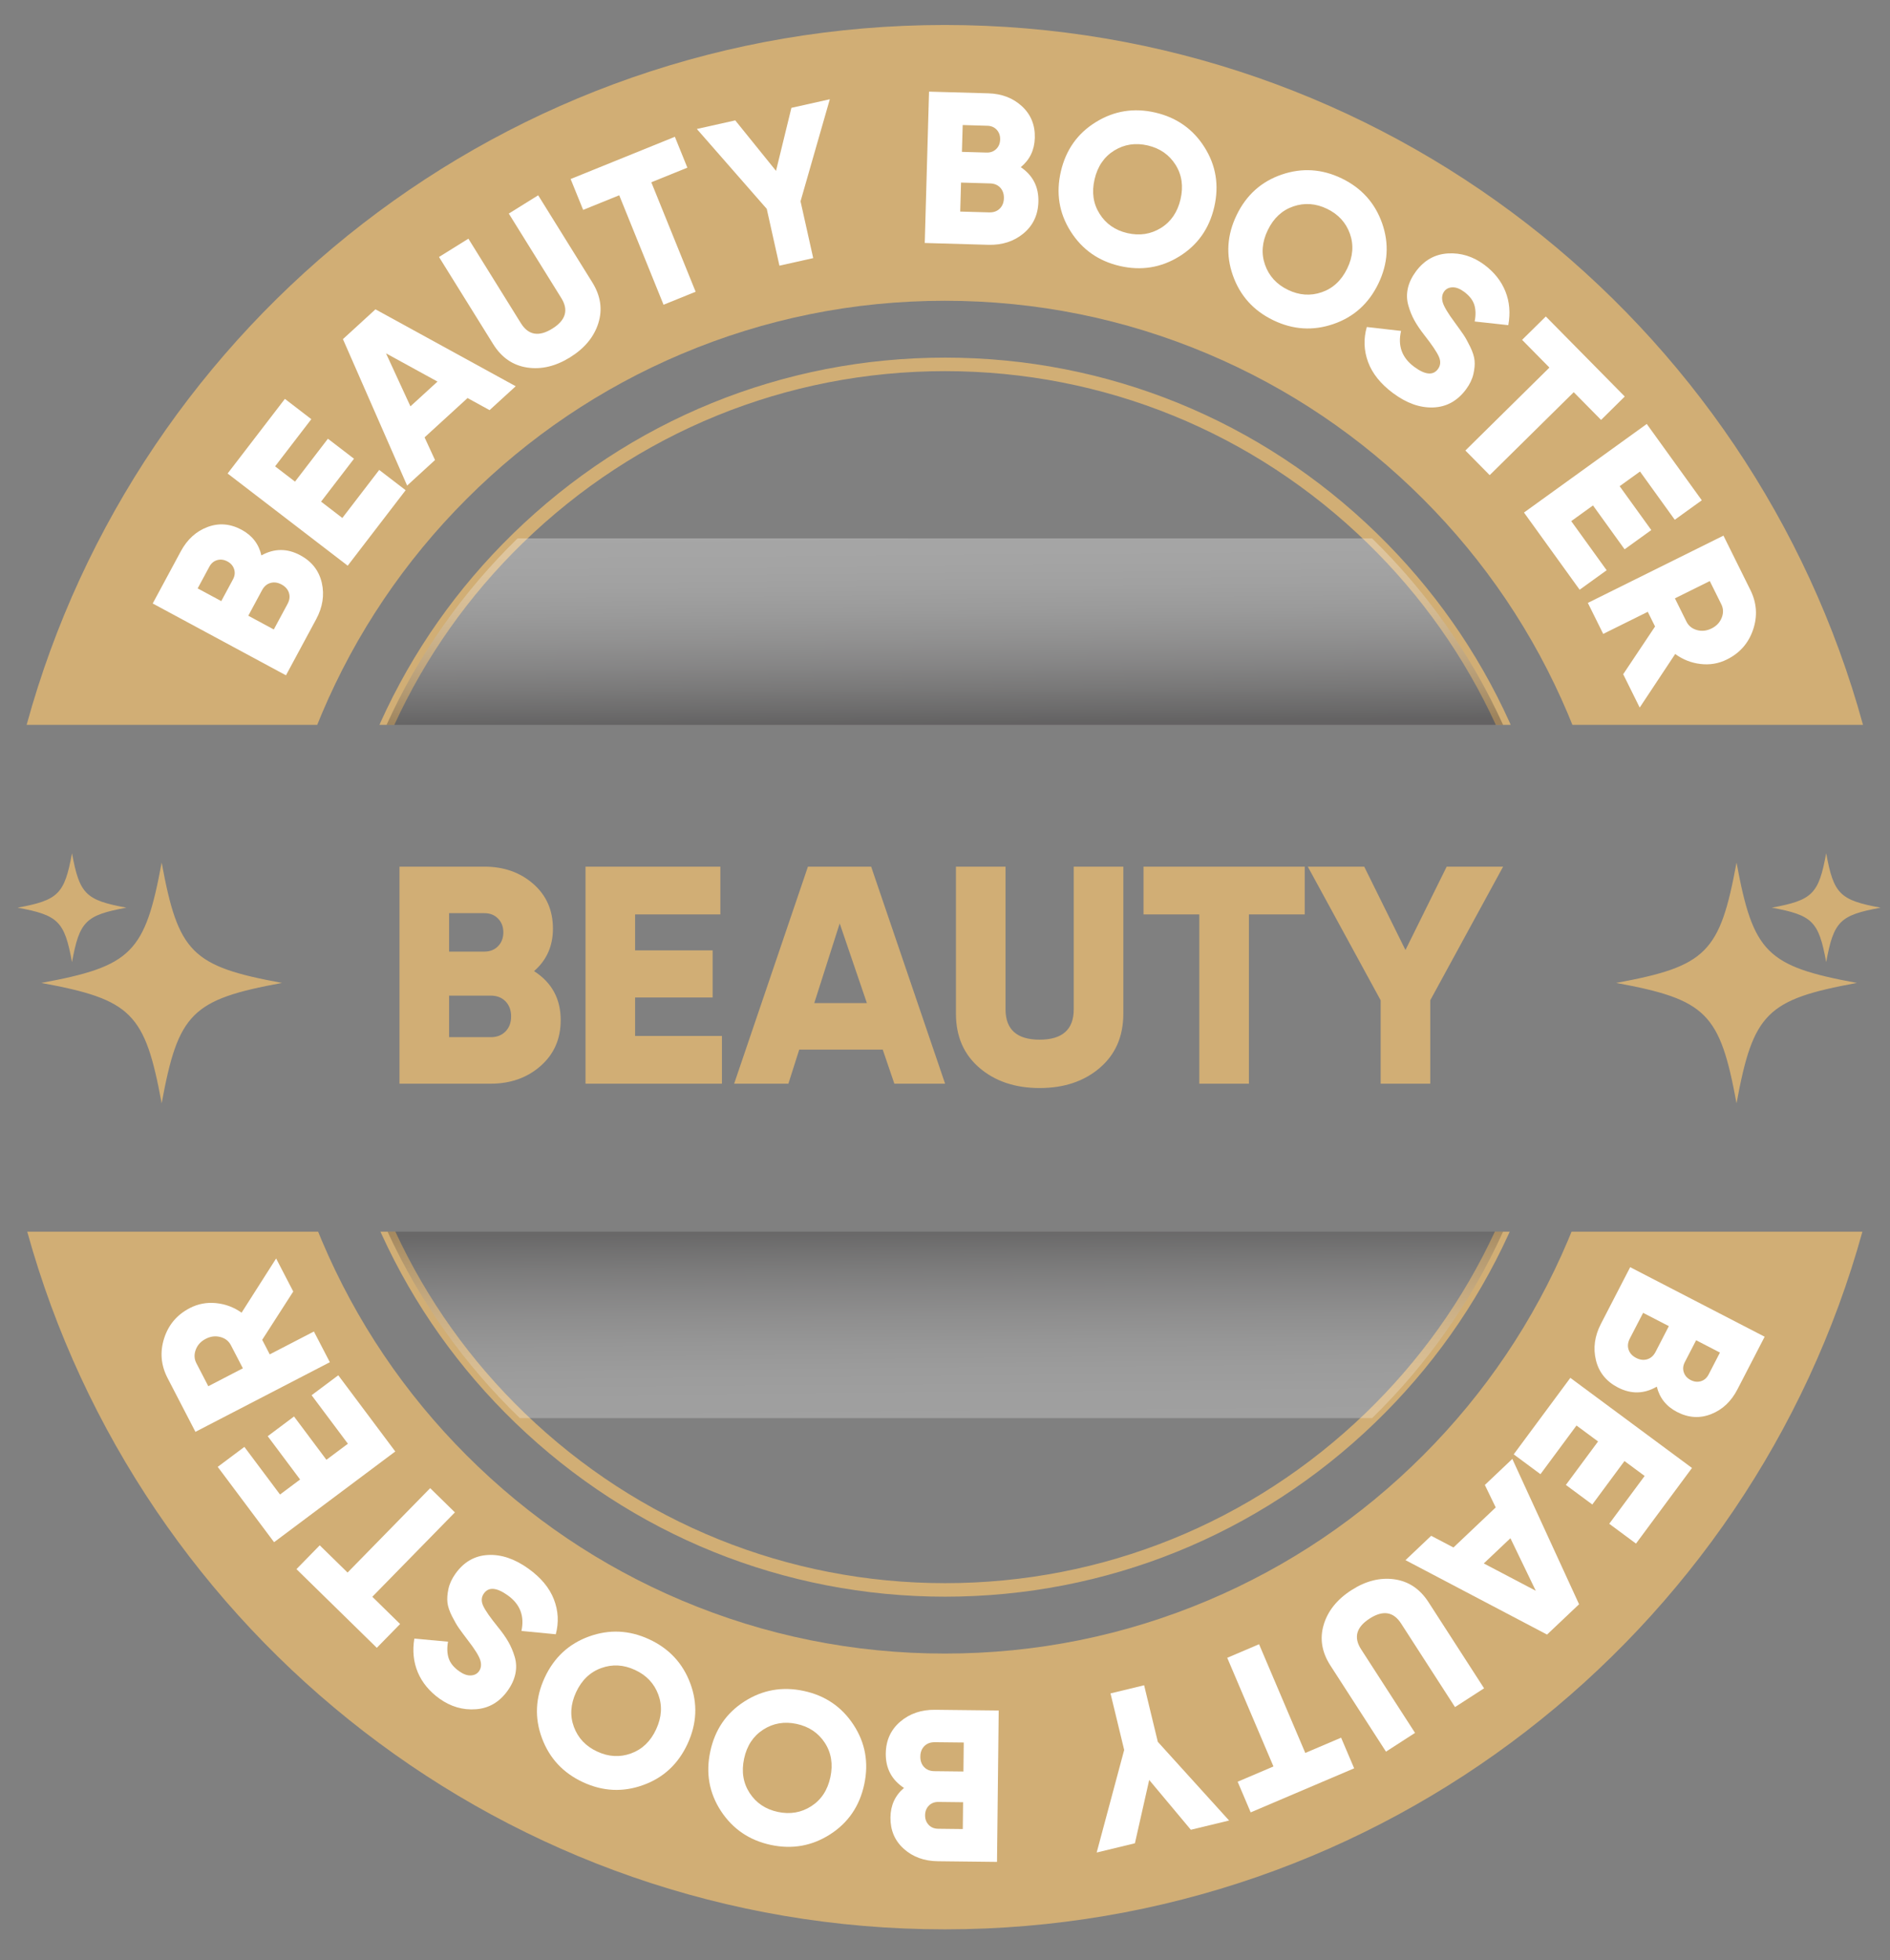 <svg xmlns="http://www.w3.org/2000/svg" xmlns:xlink="http://www.w3.org/1999/xlink" viewBox="0 0 139.832 144.976"><rect x="0" y="0" width="139.832" height="144.976" fill="#808080" stroke="none"/><defs><style>      .cls-1 {        fill: url(#linear-gradient-2);        opacity: .3;      }      .cls-1, .cls-2, .cls-3, .cls-4 {        stroke-width: 0px;      }      .cls-1, .cls-4 {        mix-blend-mode: multiply;      }      .cls-5 {        isolation: isolate;      }      .cls-2 {        fill: #d1ae75;      }      .cls-3 {        fill: #fff;      }      .cls-4 {        fill: url(#linear-gradient);        opacity: .25;      }    </style><linearGradient id="linear-gradient" x1="69.94" y1="91.08" x2="70.056" y2="104.705" gradientUnits="userSpaceOnUse"><stop offset="0" stop-color="#231f20"></stop><stop offset=".043" stop-color="#343132"></stop><stop offset=".183" stop-color="#696767"></stop><stop offset=".325" stop-color="#979596"></stop><stop offset=".465" stop-color="#bcbbbb"></stop><stop offset=".603" stop-color="#d9d9d9"></stop><stop offset=".74" stop-color="#eee"></stop><stop offset=".873" stop-color="#fafafa"></stop><stop offset="1" stop-color="#fff"></stop></linearGradient><linearGradient id="linear-gradient-2" x1="69.786" y1="39.883" x2="69.902" y2="53.508" gradientUnits="userSpaceOnUse"><stop offset="0" stop-color="#fff"></stop><stop offset=".127" stop-color="#fafafa"></stop><stop offset=".26" stop-color="#eee"></stop><stop offset=".397" stop-color="#d9d9d9"></stop><stop offset=".535" stop-color="#bcbbbb"></stop><stop offset=".675" stop-color="#979596"></stop><stop offset=".817" stop-color="#696767"></stop><stop offset=".957" stop-color="#343132"></stop><stop offset="1" stop-color="#231f20"></stop></linearGradient></defs><g class="cls-5"><g id="Layer_1" data-name="Layer 1"><g><path class="cls-2" d="m116.271,91.104c-.088.218-.178.434-.269.651-2.52,5.957-6.128,11.308-10.722,15.901-4.594,4.594-9.944,8.202-15.901,10.722-6.17,2.609-12.723,3.933-19.475,3.933s-13.305-1.323-19.475-3.933c-5.957-2.52-11.308-6.128-15.901-10.722-4.594-4.594-8.202-9.944-10.722-15.901-.092-.216-.181-.433-.269-.651H2.015c8.235,29.758,35.51,51.606,67.888,51.606s59.653-21.848,67.888-51.606h-21.52ZM69.903,1.848C37.466,1.848,10.15,23.777,1.97,53.618h21.499c.109-.272.221-.544.335-.814,2.52-5.957,6.128-11.308,10.722-15.901,4.594-4.594,9.944-8.202,15.901-10.722,6.17-2.609,12.723-3.933,19.475-3.933s13.305,1.323,19.475,3.933c5.957,2.52,11.308,6.128,15.901,10.722,4.594,4.594,8.202,9.944,10.722,15.901.114.271.226.542.335.814h21.499C129.656,23.777,102.34,1.848,69.903,1.848ZM28.076,53.618c.031-.068.056-.138.087-.207,2.37-5.229,5.668-9.921,9.802-13.946,8.611-8.391,19.96-13.012,31.956-13.012s23.345,4.621,31.957,13.012c4.134,4.025,7.432,8.718,9.802,13.947.031.068.056.138.087.206h-1.097c-2.312-5.031-5.5-9.553-9.489-13.436-8.425-8.208-19.526-12.729-31.26-12.729s-22.835,4.521-31.259,12.729c-3.989,3.884-7.177,8.406-9.49,13.436h-1.097Zm83.619,37.486c-.031.069-.059.14-.091.208-2.399,5.236-5.729,9.928-9.896,13.946-8.591,8.283-19.88,12.846-31.786,12.846s-23.194-4.562-31.785-12.846c-4.167-4.019-7.497-8.71-9.896-13.946-.032-.069-.06-.139-.091-.208h1.1c2.341,5.037,5.56,9.557,9.581,13.434,8.404,8.104,19.446,12.566,31.092,12.566s22.688-4.463,31.093-12.566c4.021-3.877,7.24-8.397,9.581-13.434h1.1Zm-72.184-19.271c1.315.841,1.972,2.05,1.972,3.624,0,1.392-.497,2.523-1.491,3.395s-2.224,1.307-3.693,1.307h-6.743v-16.054h6.285c1.436,0,2.641.424,3.611,1.273.972.848,1.457,1.953,1.457,3.314,0,1.285-.467,2.332-1.399,3.142Zm-3.669-4.288h-2.615v2.843h2.615c.412,0,.748-.133,1.008-.401.26-.267.39-.608.39-1.02s-.13-.753-.39-1.02-.596-.401-1.008-.401Zm.458,9.174c.459,0,.826-.141,1.102-.425.275-.282.412-.654.412-1.112s-.138-.829-.412-1.113c-.276-.283-.642-.425-1.102-.425h-3.073v3.073h3.073Zm10.688-.092h6.423v3.533h-10.092v-16.054h9.977v3.531h-6.308v2.661h5.735v3.486h-5.735v2.843Zm19.181,3.533l-.86-2.523h-6.177l-.803,2.523h-4.014l5.459-16.054h4.679l5.471,16.054h-3.755Zm-5.925-5.964h3.892l-2.011-5.893-1.881,5.893Zm21.124,4.794c-1.163.994-2.646,1.491-4.45,1.491s-3.288-.497-4.45-1.491c-1.163-.994-1.743-2.332-1.743-4.014v-10.871h3.669v10.55c0,1.498.841,2.248,2.523,2.248s2.523-.749,2.523-2.248v-10.55h3.669v10.871c0,1.682-.581,3.02-1.743,4.014Zm15.161-14.885v3.531h-4.128v12.523h-3.67v-12.523h-4.128v-3.531h11.927Zm14.678,0l-5.39,9.885v6.169h-3.669v-6.169l-5.39-9.885h4.174l3.051,6.168,3.05-6.168h4.174ZM11.96,81.61c-1.23-6.679-2.226-7.676-8.905-8.905,6.679-1.23,7.676-2.226,8.905-8.905,1.23,6.679,2.226,7.676,8.905,8.905-6.679,1.23-7.676,2.226-8.905,8.905Zm-6.633-10.445c-.556-3.02-1.007-3.47-4.026-4.026,3.02-.556,3.471-1.007,4.026-4.026.556,3.02,1.007,3.47,4.026,4.026-3.02.556-3.471,1.007-4.026,4.026Zm123.151,10.445c1.23-6.679,2.226-7.676,8.905-8.905-6.679-1.23-7.676-2.226-8.905-8.905-1.23,6.679-2.226,7.676-8.905,8.905,6.679,1.23,7.676,2.226,8.905,8.905Zm6.633-10.445c.556-3.02,1.007-3.47,4.026-4.026-3.02-.556-3.471-1.007-4.026-4.026-.556,3.02-1.007,3.47-4.026,4.026,3.02.556,3.471,1.007,4.026,4.026Z"></path><path class="cls-4" d="m111.206,91.104c-2.355,5.193-5.661,9.865-9.696,13.794h-63.047c-4.067-3.922-7.405-8.596-9.789-13.794h82.532Z"></path><path class="cls-1" d="m111.206,53.618H28.599c2.355-5.193,5.661-9.865,9.696-13.795h63.215c4.035,3.929,7.341,8.602,9.696,13.795Z"></path></g><g><path class="cls-3" d="m19.337,41.084c.952-.529,1.912-.533,2.879-.012.854.459,1.385,1.14,1.592,2.037.206.898.066,1.801-.42,2.702l-2.231,4.141-9.859-5.313,2.079-3.859c.477-.883,1.135-1.482,1.978-1.798s1.683-.247,2.519.202c.788.426,1.276,1.059,1.465,1.9Zm-3.848.834l-.865,1.605,1.747.94.864-1.604c.138-.254.166-.505.088-.753-.078-.249-.244-.441-.498-.578-.254-.136-.506-.169-.755-.098-.251.072-.444.233-.581.487Zm5.785,2.754c.152-.281.188-.553.104-.816-.083-.263-.265-.47-.547-.623-.281-.15-.554-.189-.819-.113-.265.075-.474.254-.625.536l-1.017,1.888,1.887,1.017,1.017-1.888Z"></path><path class="cls-3" d="m25.328,38.314l2.728-3.554,1.955,1.5-4.286,5.584-8.885-6.819,4.238-5.521,1.955,1.501-2.68,3.49,1.473,1.13,2.435-3.173,1.929,1.48-2.435,3.173,1.573,1.208Z"></path><path class="cls-3" d="m36.222,30.337l-1.63-.894-3.18,2.908.773,1.677-2.064,1.89-4.749-10.834,2.407-2.203,10.376,5.689-1.934,1.767Zm-5.856-.28l2.002-1.832-3.809-2.088,1.807,3.92Z"></path><path class="cls-3" d="m44.268,23.909c-.323,1.016-1.019,1.856-2.088,2.521-1.069.664-2.131.916-3.184.755-1.056-.161-1.893-.74-2.512-1.736l-4.004-6.44,2.174-1.353,3.885,6.252c.553.888,1.327,1.021,2.324.401.995-.618,1.218-1.373.666-2.26l-3.885-6.251,2.174-1.352,4.004,6.441c.619.997.768,2.004.445,3.021Z"></path><path class="cls-3" d="m49.93,10.118l.925,2.284-2.668,1.081,3.279,8.096-2.373.962-3.28-8.097-2.669,1.081-.926-2.283,7.712-3.124Z"></path><path class="cls-3" d="m61.394,7.342l-2.166,7.549.938,4.201-2.499.559-.938-4.201-5.173-5.91,2.842-.635,3.016,3.734,1.138-4.662,2.843-.635Z"></path><path class="cls-3" d="m75.524,12.365c.898.612,1.334,1.468,1.302,2.565-.027.971-.396,1.75-1.105,2.339-.711.588-1.578.867-2.601.839l-4.702-.135.317-11.195,4.382.125c1.002.028,1.834.348,2.495.959.659.611.976,1.391.949,2.339-.026.897-.372,1.617-1.037,2.164Zm-2.336,3.344c.318.009.578-.082.775-.274.197-.191.302-.448.311-.768.008-.319-.081-.58-.267-.784-.187-.202-.439-.308-.759-.316l-2.145-.062-.061,2.144,2.145.061Zm-.139-6.406l-1.824-.054-.057,1.984,1.824.052c.287.008.524-.078.711-.259.188-.182.285-.417.293-.705s-.076-.527-.252-.721c-.176-.19-.408-.291-.695-.298Z"></path><path class="cls-3" d="m87.247,18.97c-1.354.835-2.821,1.069-4.401.704-1.58-.367-2.793-1.223-3.642-2.569s-1.087-2.82-.716-4.42c.371-1.601,1.234-2.819,2.588-3.653,1.354-.837,2.821-1.071,4.401-.705,1.58.367,2.793,1.223,3.642,2.57.848,1.346,1.087,2.818.716,4.42-.371,1.6-1.233,2.816-2.588,3.653Zm-5.895-3.158c.467.743,1.153,1.221,2.057,1.431.905.209,1.73.083,2.479-.379.747-.461,1.231-1.17,1.454-2.127.222-.955.099-1.805-.37-2.549-.469-.743-1.154-1.22-2.059-1.43s-1.729-.083-2.477.377c-.748.464-1.232,1.172-1.454,2.128-.223.956-.099,1.806.37,2.549Z"></path><path class="cls-3" d="m98.645,23.971c-1.507.516-2.988.42-4.448-.287-1.46-.706-2.453-1.811-2.982-3.311-.53-1.501-.437-2.99.28-4.469.715-1.479,1.826-2.476,3.332-2.991,1.506-.515,2.988-.419,4.446.287,1.46.707,2.454,1.811,2.983,3.312s.436,2.991-.279,4.47c-.716,1.478-1.826,2.475-3.332,2.989Zm-5.051-4.383c.292.829.856,1.445,1.69,1.85.835.404,1.668.465,2.5.18.831-.285,1.46-.869,1.889-1.752.429-.884.495-1.74.204-2.567-.293-.829-.856-1.446-1.691-1.851-.836-.404-1.668-.464-2.5-.18-.831.285-1.461.869-1.888,1.752-.429.883-.497,1.739-.204,2.568Z"></path><path class="cls-3" d="m103.069,29.083c-.916-.681-1.533-1.446-1.85-2.3-.315-.854-.348-1.718-.096-2.594l2.535.289c-.257,1.098.064,1.981.963,2.649.812.604,1.402.662,1.764.174.197-.266.221-.57.072-.914-.15-.343-.512-.882-1.086-1.612-.299-.384-.543-.743-.73-1.081-.187-.339-.338-.712-.451-1.123-.114-.41-.123-.826-.03-1.248.095-.422.295-.838.599-1.249.617-.83,1.408-1.273,2.372-1.328s1.856.225,2.679.834c.736.548,1.258,1.204,1.566,1.972.309.767.379,1.6.215,2.5l-2.488-.272c.092-.464.082-.871-.025-1.226-.111-.354-.361-.677-.756-.97-.308-.229-.596-.338-.86-.33-.266.009-.469.107-.608.295-.166.223-.203.493-.115.812.09.318.391.82.903,1.508.278.379.488.676.634.89.146.215.313.514.499.898.187.384.293.723.321,1.017.029.293-.003.629-.09,1.008-.09.379-.271.753-.544,1.121-.638.856-1.446,1.301-2.429,1.336s-1.97-.316-2.963-1.056Z"></path><path class="cls-3" d="m120.208,29.33l-1.752,1.731-2.023-2.051-6.219,6.136-1.798-1.822,6.218-6.135-2.021-2.051,1.754-1.729,5.842,5.921Z"></path><path class="cls-3" d="m116.248,38.547l2.62,3.633-1.998,1.441-4.118-5.709,9.084-6.552,4.071,5.646-1.999,1.44-2.572-3.568-1.506,1.085,2.34,3.244-1.974,1.424-2.338-3.245-1.61,1.161Z"></path><path class="cls-3" d="m120.093,49.87l2.357-3.529-.539-1.086-3.297,1.634-1.137-2.293,10.033-4.976,1.99,4.015c.475.955.543,1.934.205,2.934-.337,1-.983,1.738-1.938,2.211-.612.305-1.263.415-1.951.334-.69-.081-1.314-.327-1.876-.739l-2.626,3.962-1.222-2.466Zm6.406-6.89l-2.58,1.279.853,1.72c.156.315.414.523.773.625s.722.062,1.085-.118.613-.443.75-.792c.138-.348.128-.679-.028-.994l-.853-1.72Z"></path><path class="cls-3" d="m122.579,102.568c-.941.546-1.9.565-2.876.062-.863-.447-1.405-1.117-1.626-2.012-.222-.896-.098-1.798.373-2.706l2.159-4.181,9.949,5.144-2.014,3.895c-.46.891-1.108,1.501-1.944,1.83-.838.331-1.679.278-2.521-.158-.797-.411-1.295-1.036-1.5-1.874Zm-1.998-3.555c-.146.284-.177.557-.09.817.088.262.273.466.558.613s.558.18.821.101c.264-.08.469-.263.617-.546l.983-1.906-1.904-.983-.985,1.904Zm5.832,2.655l.838-1.621-1.762-.912-.838,1.621c-.133.256-.156.508-.074.754.082.247.251.437.508.57.256.131.507.16.758.085.248-.077.438-.241.57-.497Z"></path><path class="cls-3" d="m116.638,105.442l-2.667,3.601-1.979-1.467,4.19-5.658,9,6.665-4.143,5.594-1.979-1.466,2.619-3.536-1.492-1.104-2.38,3.215-1.955-1.448,2.381-3.215-1.595-1.18Z"></path><path class="cls-3" d="m105.888,113.601l1.646.864,3.127-2.963-.804-1.662,2.032-1.926,4.939,10.75-2.37,2.243-10.473-5.506,1.901-1.801Zm5.86.179l-1.97,1.865,3.847,2.021-1.877-3.887Z"></path><path class="cls-3" d="m97.932,120.184c.305-1.022.987-1.874,2.044-2.557,1.058-.684,2.115-.953,3.172-.811,1.058.145,1.903.707,2.54,1.693l4.112,6.372-2.151,1.389-3.99-6.185c-.566-.878-1.343-.998-2.329-.361-.985.635-1.194,1.393-.628,2.271l3.99,6.184-2.15,1.387-4.112-6.371c-.636-.985-.802-1.99-.497-3.012Z"></path><path class="cls-3" d="m92.532,134.059l-.964-2.268,2.649-1.129-3.42-8.038,2.355-1.003,3.42,8.041,2.65-1.129.965,2.267-7.656,3.259Z"></path><path class="cls-3" d="m81.138,137.028l2.035-7.587-1.012-4.183,2.488-.602,1.012,4.184,5.274,5.82-2.83.684-3.081-3.683-1.057,4.683-2.83.684Z"></path><path class="cls-3" d="m66.882,132.251c-.91-.597-1.359-1.444-1.348-2.543.012-.971.367-1.756,1.066-2.356.701-.6,1.563-.894,2.587-.882l4.703.052-.126,11.2-4.383-.05c-1.003-.012-1.84-.316-2.511-.916-.67-.6-1-1.374-.989-2.324.01-.896.343-1.622,1-2.181Zm2.278-3.382c-.319-.004-.577.092-.771.287-.194.195-.294.452-.297.772-.004.32.089.58.278.779.19.2.445.302.765.304l2.145.024.023-2.144-2.144-.023Zm.247,6.402l1.825.021.022-1.984-1.824-.021c-.288-.003-.523.087-.707.272-.183.184-.276.42-.28.708-.003.289.085.526.265.716.179.188.412.284.699.287Z"></path><path class="cls-3" d="m55.073,125.856c1.34-.86,2.803-1.12,4.389-.781,1.585.339,2.813,1.173,3.685,2.505.873,1.331,1.137,2.801.794,4.407-.344,1.606-1.185,2.839-2.525,3.698-1.339.858-2.802,1.118-4.387.781-1.586-.339-2.813-1.175-3.688-2.505-.871-1.332-1.136-2.801-.791-4.407.342-1.607,1.184-2.84,2.523-3.698Zm5.949,3.053c-.481-.734-1.176-1.199-2.083-1.394s-1.731-.054-2.471.422c-.739.475-1.212,1.191-1.417,2.151-.205.959-.066,1.807.415,2.543.48.734,1.175,1.199,2.083,1.394.906.193,1.731.054,2.471-.422.739-.474,1.211-1.191,1.416-2.151.205-.959.066-1.808-.414-2.543Z"></path><path class="cls-3" d="m43.581,121.047c1.496-.541,2.979-.471,4.451.21,1.471.683,2.484,1.769,3.039,3.261.556,1.49.487,2.981-.203,4.473-.691,1.49-1.784,2.506-3.281,3.046-1.496.542-2.98.472-4.452-.21-1.47-.682-2.483-1.768-3.038-3.26-.556-1.491-.488-2.982.201-4.473.691-1.49,1.786-2.506,3.283-3.047Zm5.123,4.296c-.306-.823-.88-1.431-1.722-1.819-.842-.392-1.676-.438-2.503-.139-.825.3-1.445.895-1.858,1.785-.411.891-.465,1.748-.159,2.571.307.822.881,1.431,1.723,1.819.842.392,1.677.437,2.502.138.827-.3,1.446-.895,1.858-1.784.413-.891.466-1.748.159-2.571Z"></path><path class="cls-3" d="m39.087,116.024c.928.665,1.558,1.42,1.889,2.268s.379,1.711.143,2.592l-2.54-.246c.237-1.102-.099-1.979-1.01-2.631-.823-.59-1.413-.638-1.767-.144-.192.269-.211.574-.055.915.155.342.526.873,1.111,1.594.308.377.558.733.75,1.068.193.335.352.707.473,1.115.121.407.138.823.051,1.246-.087.424-.279.844-.577,1.26-.603.842-1.384,1.299-2.348,1.369-.963.072-1.86-.19-2.694-.786-.744-.534-1.278-1.182-1.6-1.942-.32-.762-.406-1.594-.258-2.498l2.492.229c-.083.465-.067.873.048,1.225.115.353.372.672.771.957.312.223.601.327.867.314.265-.013.466-.116.603-.306.16-.227.195-.496.1-.813-.094-.317-.403-.814-.928-1.492-.283-.374-.502-.667-.65-.879-.151-.212-.322-.509-.516-.889-.191-.382-.306-.72-.338-1.011-.033-.293-.009-.63.073-1.01.082-.381.257-.758.523-1.131.621-.867,1.422-1.327,2.404-1.378.981-.052,1.976.283,2.981,1.003Z"></path><path class="cls-3" d="m21.933,116.066l1.723-1.761,2.059,2.014,6.111-6.243,1.83,1.792-6.111,6.242,2.057,2.016-1.724,1.76-5.944-5.819Z"></path><path class="cls-3" d="m25.739,106.79l-2.685-3.587,1.973-1.476,4.218,5.636-8.967,6.711-4.17-5.573,1.973-1.477,2.637,3.523,1.485-1.111-2.396-3.203,1.947-1.458,2.396,3.203,1.589-1.188Z"></path><path class="cls-3" d="m21.695,95.533l-2.296,3.571.558,1.077,3.268-1.692,1.179,2.272-9.945,5.15-2.061-3.978c-.491-.947-.576-1.924-.257-2.93.319-1.007.953-1.756,1.901-2.246.604-.314,1.253-.436,1.944-.367.69.068,1.319.305,1.888.707l2.555-4.009,1.267,2.443Zm-6.284,7.003l2.558-1.325-.884-1.704c-.161-.312-.422-.517-.784-.611-.361-.096-.722-.051-1.083.137-.359.186-.605.454-.736.805-.13.35-.115.682.046.994l.884,1.705Z"></path></g></g></g></svg>